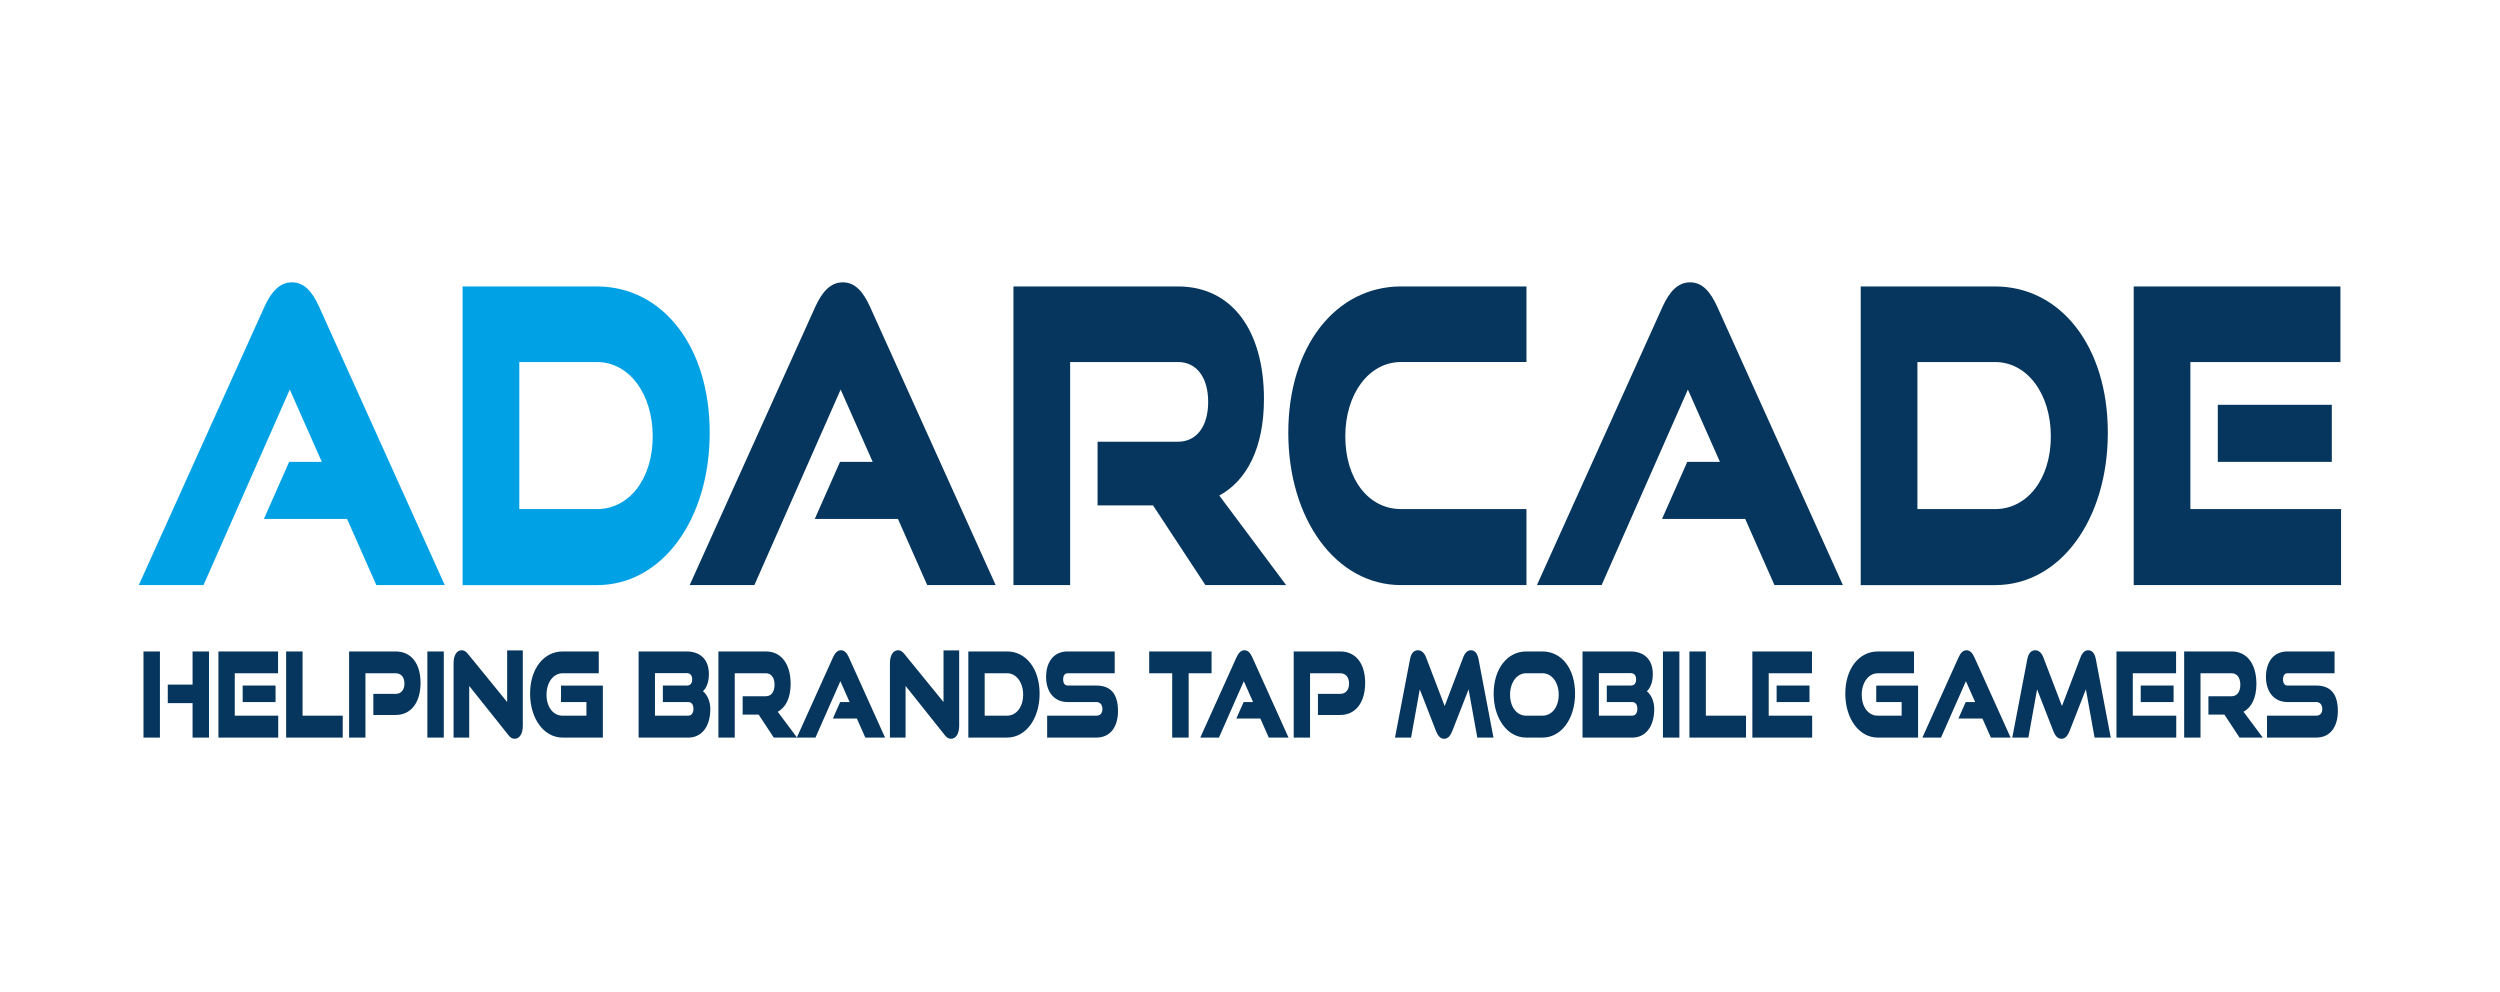 <svg xmlns="http://www.w3.org/2000/svg" id="Layer_1" version="1.1" viewBox="0 0 1080 428.5"><defs><style>.st1{fill:#06365d}</style></defs><path d="m162.58 252.76-12.64-28.57H114l10.91-24.67h14.11l-13.84-31.23-37.27 84.47H59.96l54.31-120.32c2.93-6.39 6.52-10.47 11.85-10.47s8.79 4.08 11.71 10.47l54.31 120.32zm37.26 0V123.75h58.03c28.22 0 48.72 25.73 48.72 63.18s-20.5 65.84-48.72 65.84h-58.03Zm58.04-32.83c13.84 0 24.09-12.95 24.09-31.41s-10.25-32.12-24.09-32.12h-33.54v63.53z" style="fill:#00a1e5"/><path d="m400.56 252.76-12.64-28.57h-35.94l10.91-24.67H377l-13.84-31.23-37.27 84.47h-27.95l54.31-120.32c2.93-6.39 6.52-10.47 11.85-10.47s8.79 4.08 11.71 10.47l54.31 120.32zm120.18 0-22.63-34.43h-23.96v-27.51h34.74c8.12 0 13.04-6.74 13.04-17.21s-4.92-17.21-13.04-17.21H462.3v96.36h-24.49V123.75h71.08c23.29 0 37.14 18.99 37.14 48.62 0 21.12-7.45 35.31-19.3 41.7l28.88 38.69zm84.52 0c-28.08 0-48.72-28.39-48.72-65.84s20.63-63.18 48.72-63.18h54.17v32.65h-54.17c-13.84 0-24.09 13.66-24.09 32.12s9.98 31.41 24.09 31.41h54.17v32.83h-54.17Zm161.31 0-12.64-28.57h-35.94l10.91-24.67h14.11l-13.84-31.23-37.27 84.47h-27.95l54.31-120.32c2.93-6.39 6.52-10.47 11.85-10.47s8.78 4.08 11.71 10.47l54.31 120.32zm37.26 0V123.75h58.03c28.22 0 48.72 25.73 48.72 63.18s-20.5 65.84-48.72 65.84h-58.03Zm58.04-32.83c13.84 0 24.09-12.95 24.09-31.41s-10.25-32.12-24.09-32.12h-33.54v63.53zm59.89 32.83V123.75h89.31v32.65h-64.82v63.53h65.09v32.83zm36.33-53.23v-24.67h49.25v24.67zM61.99 318.64v-37.22h7.1v37.22zm21.2 0v-14.9H72.48v-7.99h10.71v-14.33h7.1v37.22zm11.17 0v-37.22h25.76v9.42h-18.7v18.33h18.77v9.47H94.35Zm10.48-15.36v-7.12h14.2v7.12zm18.77 15.36v-37.22h7.1v27.75h17.35v9.47H123.6Zm37.67-9.78v-9.11h9.64c2.38 0 3.8-1.74 3.8-4.45s-1.42-4.45-3.8-4.45h-13.05v27.8h-7.06v-37.22h20.12c6.76 0 10.75 5.27 10.75 13.57s-3.99 13.87-10.75 13.87h-9.65Zm23.34 9.78v-37.22h7.1v37.22zm18.08-22.32v22.32h-6.76v-32.15c0-3.43 1.38-5.58 3.53-5.58 1.04 0 1.77.46 2.73 1.64l16.89 20.73v-22.32h6.76v32.61c0 3.43-1.42 5.58-3.53 5.58-1.04 0-1.8-.46-2.73-1.64zm40.35 22.32c-8.1 0-14.05-8.19-14.05-18.99s5.95-18.22 14.05-18.22h15.62v9.42h-15.62c-3.99 0-6.95 3.94-6.95 9.27s2.88 9.06 6.95 9.06h10.29v-5.89h-10.98v-7.12h18.08v22.47zm32.83 0v-37.22h20.65c5.8 0 9.71 3.28 9.71 9.78 0 4.3-1.5 6.4-2.57 7.42 1.69 1.28 3.19 4.15 3.19 7.63 0 7.93-3.95 12.39-9.48 12.39zm10.48-15.36v-7.12h10.37c1.57 0 2.3-1.08 2.3-2.66s-.73-2.71-2.3-2.71h-13.78v18.38h14.28c1.57 0 2.34-1.18 2.34-2.97s-.77-2.92-2.34-2.92zm47.91 15.36-6.53-9.93h-6.91v-7.93h10.02c2.34 0 3.76-1.95 3.76-4.97s-1.42-4.97-3.76-4.97h-13.44v27.8h-7.06v-37.22h20.5c6.72 0 10.71 5.48 10.71 14.03 0 6.09-2.15 10.19-5.57 12.03l8.33 11.16h-10.06z" class="st1"/><path d="m373.82 318.64-3.65-8.24H359.8l3.15-7.12h4.07l-3.99-9.01-10.75 24.37h-8.06l15.66-34.71c.84-1.84 1.88-3.02 3.42-3.02s2.53 1.18 3.38 3.02l15.66 34.71zm17.39-22.32v22.32h-6.76v-32.15c0-3.43 1.38-5.58 3.53-5.58 1.04 0 1.77.46 2.73 1.64l16.89 20.73v-22.32h6.76v32.61c0 3.43-1.42 5.58-3.53 5.58-1.04 0-1.8-.46-2.73-1.64zm27.11 22.32v-37.22h16.74c8.14 0 14.05 7.42 14.05 18.22s-5.91 18.99-14.05 18.99h-16.74Zm16.73-9.47c3.99 0 6.95-3.74 6.95-9.06s-2.96-9.27-6.95-9.27h-9.67v18.33zm17.32 9.47v-9.47h21.23c1.65 0 2.65-1.02 2.65-2.87s-1-3.02-2.65-3.02h-12.44c-5.72 0-9.25-4.4-9.25-10.85s3.3-11.01 9.33-11.01h20.31v9.42h-20.31c-1.15 0-1.96.87-1.96 2.66s.81 2.66 1.96 2.66h12.36c6.1 0 9.37 3.43 9.37 11.01 0 6.55-3.07 11.47-9.37 11.47zm54.02 0v-27.8h-9.94v-9.42h26.95v9.42h-9.9v27.8zm41.73 0-3.65-8.24H534.1l3.15-7.12h4.07l-3.99-9.01-10.75 24.37h-8.06l15.66-34.71c.84-1.84 1.88-3.02 3.42-3.02s2.53 1.18 3.38 3.02l15.66 34.71zm21.23-9.78v-9.11h9.64c2.38 0 3.8-1.74 3.8-4.45s-1.42-4.45-3.8-4.45h-13.05v27.8h-7.06v-37.22H579c6.76 0 10.75 5.27 10.75 13.57s-3.99 13.87-10.75 13.87h-9.65Zm68.84 9.78-3.76-20.84-6.99 17.87c-.84 2.15-1.88 3.48-3.57 3.48s-2.73-1.33-3.57-3.48l-6.95-17.87-3.76 20.84h-6.95l6.49-33.89c.5-2.56 1.65-3.84 3.46-3.84 1.5 0 2.76 1.18 3.49 3.12l8.02 20.99 7.99-20.99c.73-1.95 1.84-3.12 3.34-3.12 1.69 0 2.8 1.28 3.3 3.84l6.45 33.89zm21.12 0c-8.1 0-14.05-8.19-14.05-18.99s5.95-18.22 14.05-18.22h7.03c8.33 0 14.09 7.42 14.09 18.22s-5.91 18.99-14.09 18.99zm7.02-9.47c4.15 0 7.03-3.79 7.03-9.06s-2.92-9.27-7.03-9.27h-7.03c-3.99 0-6.95 3.94-6.95 9.27s2.88 9.06 6.95 9.06zm17.32 9.47v-37.22h20.65c5.8 0 9.71 3.28 9.71 9.78 0 4.3-1.5 6.4-2.57 7.42 1.69 1.28 3.19 4.15 3.19 7.63 0 7.93-3.95 12.39-9.48 12.39zm10.48-15.36v-7.12h10.37c1.57 0 2.3-1.08 2.3-2.66s-.73-2.71-2.3-2.71h-13.78v18.38H705c1.57 0 2.34-1.18 2.34-2.97s-.77-2.92-2.34-2.92zm24.26 15.36v-37.22h7.1v37.22zm11.44 0v-37.22h7.1v27.75h17.35v9.47h-24.46zm27.19 0v-37.22h25.76v9.42h-18.7v18.33h18.77v9.47h-25.84zm10.48-15.36v-7.12h14.2v7.12zm43.72 15.36c-8.1 0-14.05-8.19-14.05-18.99s5.95-18.22 14.05-18.22h15.63v9.42h-15.63c-3.99 0-6.95 3.94-6.95 9.27s2.88 9.06 6.95 9.06h10.29v-5.89h-10.98v-7.12h18.08v22.47zm48.84 0-3.65-8.24h-10.37l3.15-7.12h4.07l-3.99-9.01-10.75 24.37h-8.06l15.66-34.71c.84-1.84 1.88-3.02 3.42-3.02s2.53 1.18 3.38 3.02l15.66 34.71zm44.8 0-3.76-20.84-6.99 17.87c-.84 2.15-1.88 3.48-3.57 3.48s-2.73-1.33-3.57-3.48l-6.95-17.87-3.76 20.84h-6.95l6.49-33.89c.5-2.56 1.65-3.84 3.46-3.84 1.5 0 2.76 1.18 3.49 3.12l8.02 20.99 7.99-20.99c.73-1.95 1.84-3.12 3.34-3.12 1.69 0 2.8 1.28 3.3 3.84l6.45 33.89zm9.45 0v-37.22h25.76v9.42h-18.7v18.33h18.77v9.47H914.3zm10.48-15.36v-7.12h14.2v7.12zm42.69 15.36-6.53-9.93h-6.91v-7.93h10.02c2.34 0 3.76-1.95 3.76-4.97s-1.42-4.97-3.76-4.97h-13.44v27.8h-7.06v-37.22h20.5c6.72 0 10.71 5.48 10.71 14.03 0 6.09-2.15 10.19-5.57 12.03l8.33 11.16h-10.06Zm11.87 0v-9.47h21.23c1.65 0 2.65-1.02 2.65-2.87s-1-3.02-2.65-3.02h-12.44c-5.72 0-9.25-4.4-9.25-10.85s3.3-11.01 9.33-11.01h20.31v9.42h-20.31c-1.15 0-1.96.87-1.96 2.66s.81 2.66 1.96 2.66h12.36c6.1 0 9.37 3.43 9.37 11.01 0 6.55-3.07 11.47-9.37 11.47z" class="st1"/></svg>
